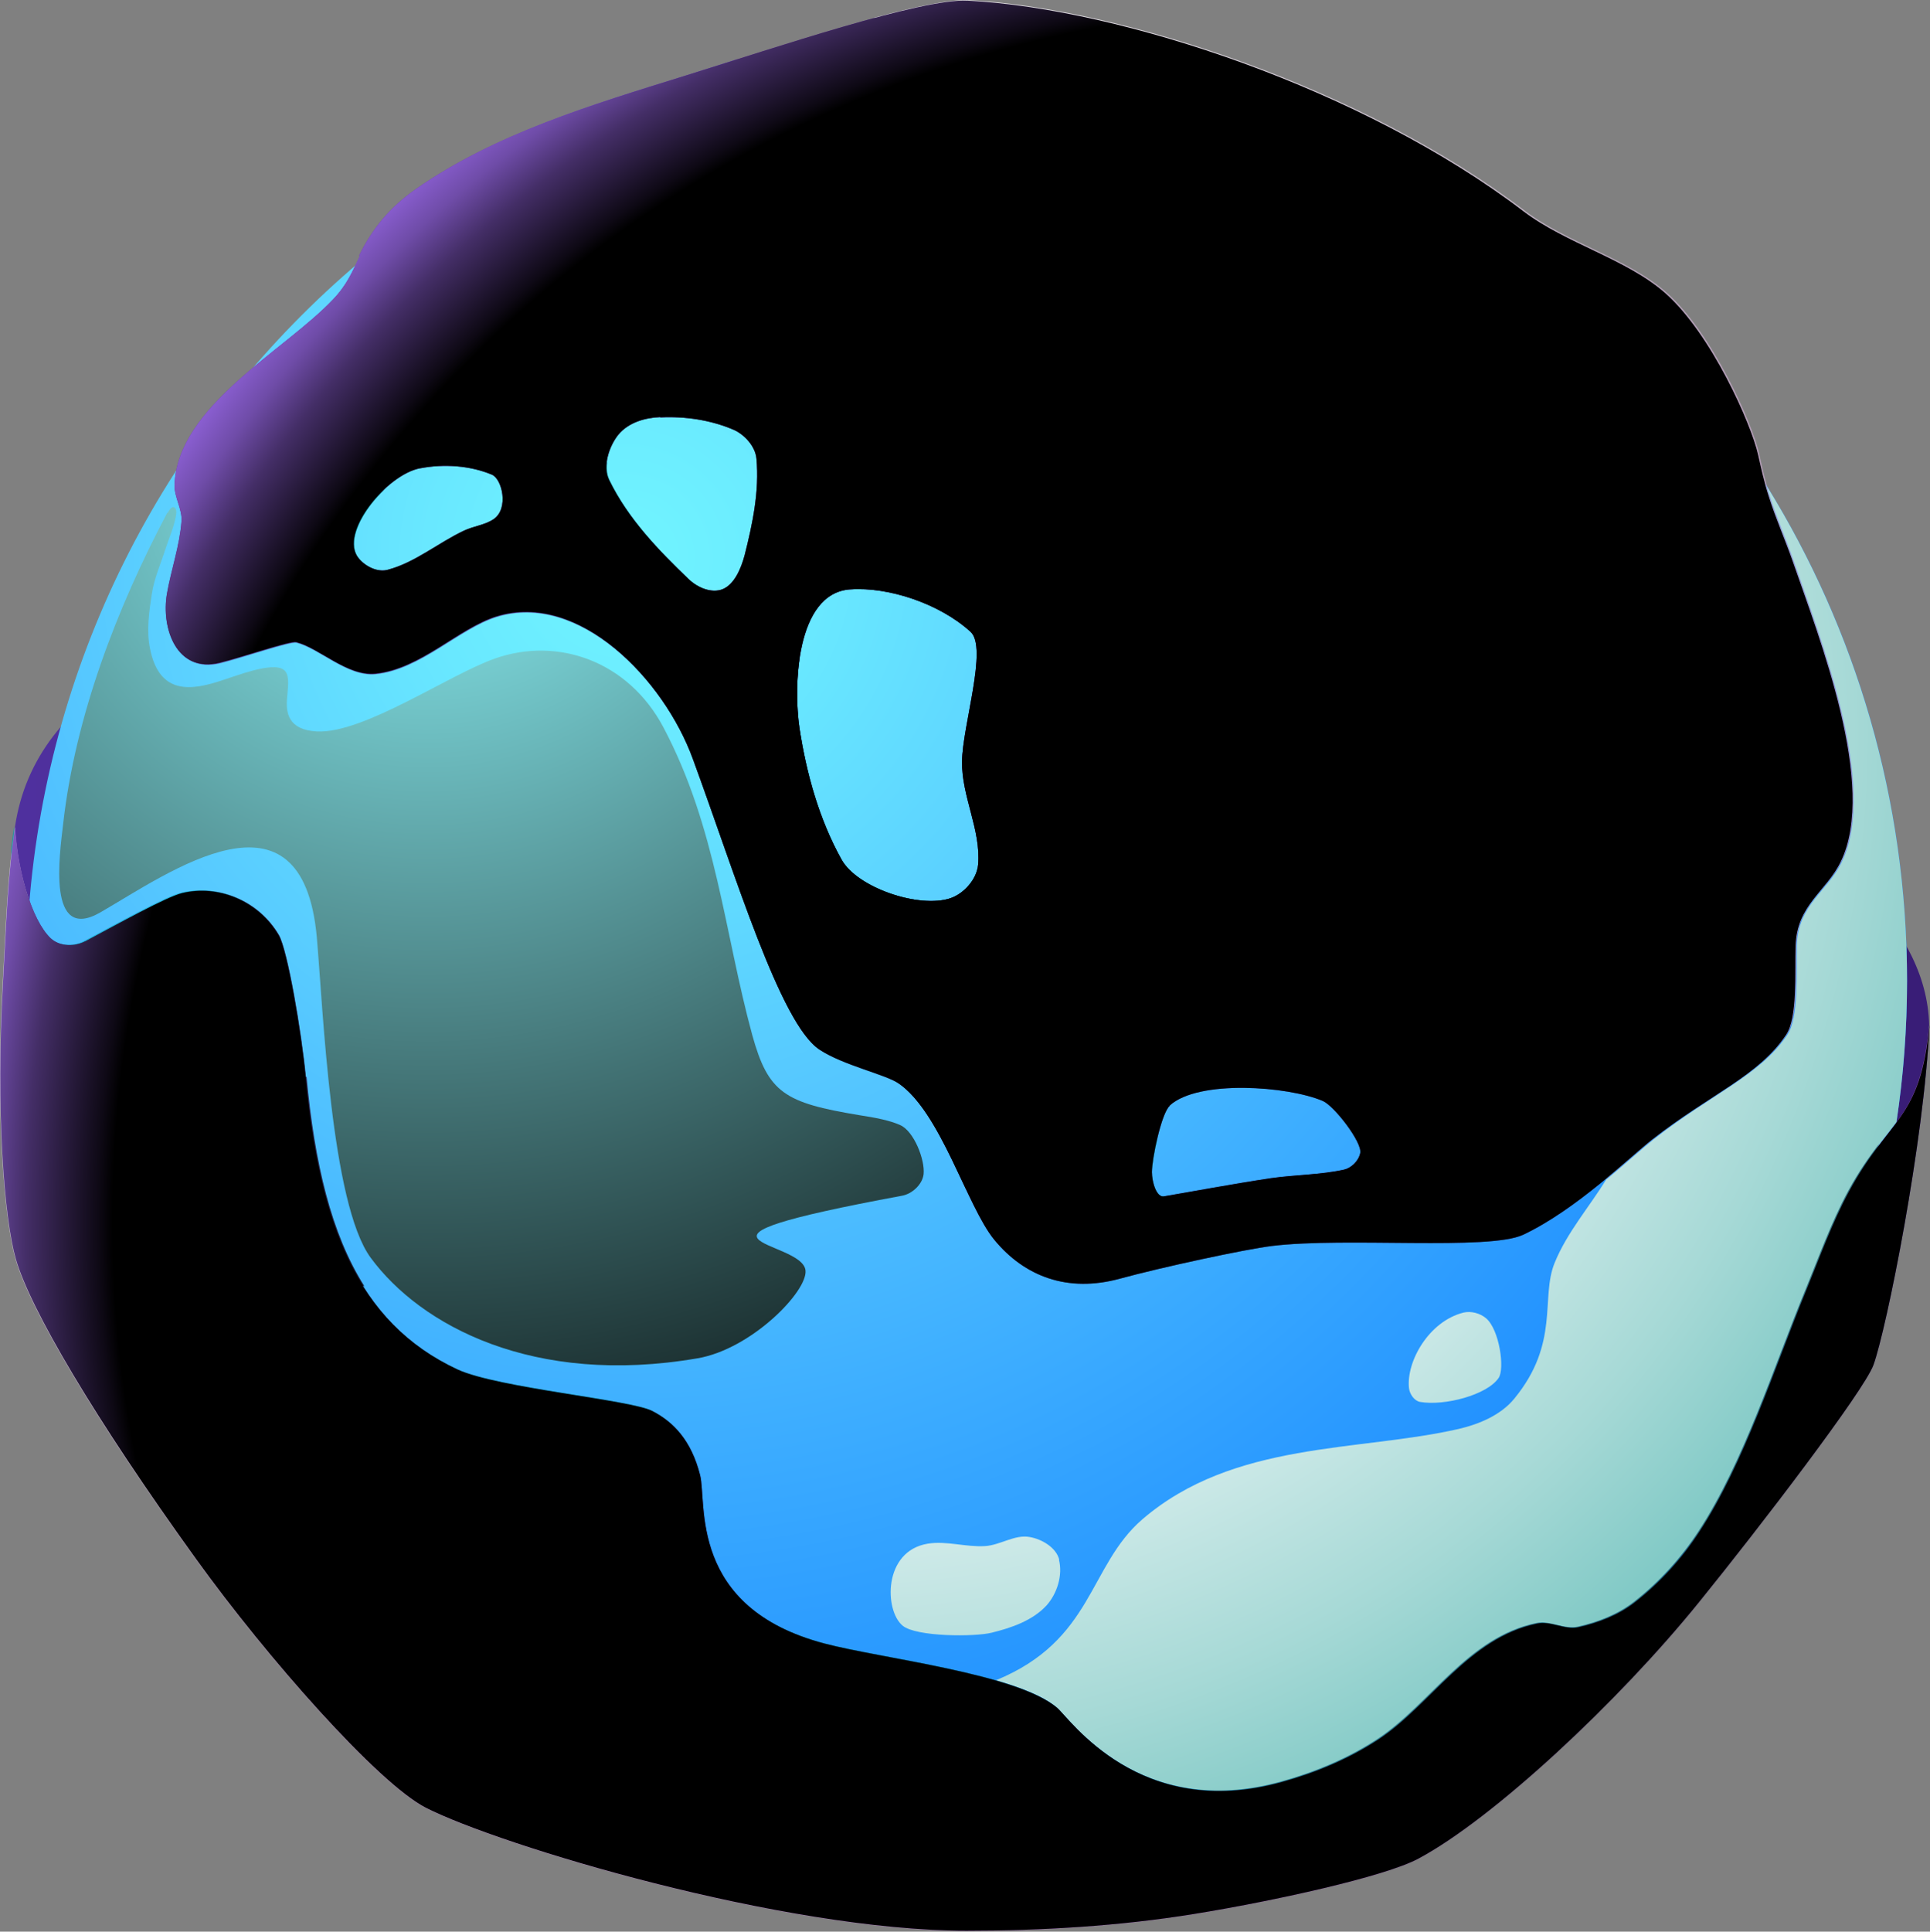 <svg width="1652" height="1653" viewBox="0 0 1652 1653" fill="none" xmlns="http://www.w3.org/2000/svg">
<rect x="0" y="0" width="1652" height="1653" fill="#808080" stroke="none"/>
<path fill-rule="evenodd" clip-rule="evenodd" d="M12.787 707.569L14.083 767.694L42.074 871.876L187.21 1121.45L494.848 1422.59L757.13 1568.76L1047.4 1588.19L1232.45 1500.08L1391.58 1403.41L1512.1 1267.87L1570.15 1139.85L1638.32 954.808L1648.42 908.159L1651.28 877.06C1646.87 705.755 1312.8 583.431 956.175 532.377C526.208 470.956 47.257 471.475 12.787 707.828V707.569Z" fill="url(#paint0_linear_4388_1138)"/>
<path fill-rule="evenodd" clip-rule="evenodd" d="M827.367 34.013C1272.11 34.013 1632.36 394.504 1632.36 838.963C1632.36 1283.42 1271.85 1643.91 827.367 1643.91C382.886 1643.91 22.377 1283.42 22.377 838.963C22.377 394.504 382.886 34.013 827.367 34.013Z" fill="url(#paint1_radial_4388_1138)"/>
<path fill-rule="evenodd" clip-rule="evenodd" d="M308.245 218.535C301.765 232.011 297.359 243.414 284.919 256.372C243.192 300.429 151.705 347.596 149.372 414.978C149.113 425.603 156.11 435.711 155.333 446.077C153.778 467.069 146.521 487.284 142.893 508.016C137.709 538.079 151.445 576.175 187.989 567.105C207.945 562.181 248.376 548.186 253.559 549.482C273.256 554.406 297.1 578.767 321.203 576.435C359.82 572.547 392.476 537.561 424.872 527.453C495.367 505.684 568.195 581.099 593.075 649.518C629.618 749.035 667.717 875.505 701.15 897.793C721.366 911.269 757.909 919.044 769.053 926.819C805.337 951.957 827.626 1032.3 850.952 1060.8C876.869 1092.42 913.931 1106.42 958.508 1094.24C994.533 1084.39 1065.55 1069.1 1088.61 1066.25C1152.11 1058.47 1274.18 1070.39 1303.73 1056.66C1349.34 1035.15 1395.47 989.795 1414.39 975.022C1463.64 936.408 1505.62 920.599 1528.95 885.353C1538.8 870.581 1536.2 832.484 1536.98 809.419C1538.02 774.173 1563.42 762.77 1575.6 737.373C1607.22 672.324 1556.94 545.335 1534.65 480.804C1528.17 462.145 1520.13 444.263 1514.17 425.344C1510.03 412.645 1507.44 400.724 1504.84 389.062C1498.88 362.628 1464.93 285.916 1425.54 250.93C1392.36 221.645 1340.53 208.427 1304.24 180.957C1166.62 75.997 959.804 7.579 828.404 0.581C789.01 -1.492 664.607 40.492 587.114 64.594C506.252 89.732 424.095 114.353 355.932 161.779C334.162 177.069 318.871 194.951 307.208 219.053L308.245 218.535ZM72.916 805.532C64.104 810.197 51.146 810.197 43.37 802.94C26.783 787.131 14.861 743.852 13.047 707.569C6.309 750.331 5.272 794.388 2.68 838.963C-3.799 951.18 3.717 1043.18 13.566 1077.39C25.747 1119.89 80.951 1213.71 168.032 1334.48C228.679 1418.7 323.536 1526 364.485 1546.99C427.723 1579.12 669.531 1652.21 827.367 1652.21C891.383 1652.21 957.731 1648.32 1021.75 1637.95C1089.13 1627.07 1185.02 1606.08 1214.05 1590.53C1278.07 1556.32 1385.37 1456.28 1454.31 1371.02C1506.4 1306.75 1595.55 1190.13 1603.59 1168.1C1614.73 1137.52 1647.13 976.577 1651.54 877.06C1643.76 959.473 1617.07 955.845 1582.6 1019.86C1568.08 1046.81 1557.71 1075.84 1546.05 1104.34C1519.1 1169.91 1493.18 1252.06 1454.56 1310.89C1439.79 1333.7 1421.13 1354.17 1399.62 1371.02C1385.88 1381.9 1368.52 1388.64 1351.15 1392.53C1339.49 1395.12 1327.31 1386.83 1315.65 1389.42C1257.07 1401.6 1224.68 1458.87 1180.1 1488.42C1154.96 1505 1126.45 1516.93 1097.42 1524.96C975.873 1558.91 916.004 1471.05 904.86 1461.47C870.13 1432.18 755.058 1419.48 705.815 1406.52C588.928 1375.68 605.256 1286.01 599.295 1262.43C591.779 1232.63 576.488 1216.82 558.346 1207.49C539.945 1197.9 425.909 1187.79 391.698 1171.98C304.875 1131.55 273.516 1046.55 261.594 921.895C257.965 883.798 246.043 813.307 238.527 800.349C221.163 770.804 186.693 756.81 155.851 764.325C142.115 767.694 100.388 791.019 72.657 805.791L72.916 805.532ZM1001.27 946.256C994.015 952.735 985.981 991.868 985.981 1003.01C985.981 1011.3 989.868 1025.04 996.347 1023.74C1017.86 1020.12 1056.73 1012.86 1088.09 1008.19C1108.05 1005.34 1130.34 1005.34 1150.3 1000.94C1156.26 999.643 1162.74 993.941 1164.29 986.685C1166.11 977.614 1142 946.256 1132.15 942.109C1102.35 929.41 1025.89 923.709 1001.27 945.996V946.256ZM727.586 504.388C681.194 507.757 679.12 588.097 684.304 622.824C690.265 661.957 701.15 701.09 720.329 735.559C733.806 759.92 786.936 777.542 813.372 768.731C825.034 764.844 836.179 752.404 837.216 739.964C839.807 710.161 822.961 681.394 823.479 651.591C823.739 621.269 845.768 554.147 830.736 540.67C804.042 516.309 759.982 502.056 727.845 504.388H727.586ZM565.344 356.926C552.385 357.444 538.131 361.332 529.319 371.957C521.544 381.546 515.583 398.91 521.284 410.572C537.612 444.004 563.789 470.956 589.447 495.577C597.222 503.092 609.403 508.016 618.733 504.129C628.582 499.982 634.284 486.765 637.394 475.103C644.132 448.409 650.093 420.42 647.501 392.431C646.465 381.546 636.875 371.698 628.063 367.811C608.107 359.258 586.078 356.149 565.085 357.185L565.344 356.926ZM359.561 400.724C330.793 406.167 289.584 456.444 306.949 477.695C312.651 484.692 323.277 490.134 332.089 487.543C355.414 481.323 375.111 464.477 397.141 454.111C405.434 450.224 414.765 449.446 422.54 444.263C435.757 435.192 429.797 409.795 420.985 406.166C402.324 398.392 380.035 396.837 359.82 400.724H359.561Z" fill="url(#paint2_radial_4388_1138)"/>
<path style="mix-blend-mode:screen" fill-rule="evenodd" clip-rule="evenodd" d="M261.852 921.635C258.224 883.539 246.302 813.047 238.786 800.089C221.421 770.545 186.951 756.551 156.11 764.066C142.374 767.435 100.647 790.76 72.915 805.532C70.324 807.087 67.214 807.864 64.103 808.382C64.103 849.071 72.915 883.798 108.422 923.19C127.86 944.701 151.963 941.85 186.951 989.794C197.318 1004.05 201.983 1021.93 213.905 1034.89C232.566 1055.36 252.781 1075.58 277.402 1088.53C288.028 1094.24 299.691 1097.86 311.872 1100.71C283.363 1055.62 269.368 995.496 262.37 921.376L261.852 921.635ZM727.585 504.388C681.193 507.757 679.12 588.097 684.303 622.824C690.264 661.957 701.149 701.09 720.328 735.559C733.805 759.92 786.935 777.542 813.371 768.731C825.034 764.844 836.178 752.404 837.215 739.964C839.807 710.161 822.96 681.394 823.479 651.591C823.738 621.269 845.768 554.147 830.736 540.67C804.041 516.309 759.981 502.056 727.844 504.388H727.585ZM565.343 356.926C552.384 357.444 538.13 361.332 529.318 371.957C521.543 381.546 515.582 398.91 521.284 410.572C537.612 444.004 563.788 470.956 589.446 495.577C597.221 503.092 609.402 508.016 618.732 504.129C628.581 499.982 634.283 486.765 637.393 475.103C644.131 448.409 650.092 420.42 647.501 392.431C646.464 381.546 636.875 371.698 628.063 367.811C608.106 359.258 586.077 356.149 565.084 357.185L565.343 356.926ZM359.56 400.724C330.792 406.166 289.584 456.444 306.948 477.695C312.65 484.692 323.276 490.134 332.088 487.543C355.413 481.323 375.11 464.477 397.14 454.111C405.434 450.224 414.764 449.446 422.539 444.263C435.757 435.192 429.796 409.795 420.984 406.166C402.324 398.392 380.035 396.837 359.819 400.724H359.56ZM631.173 50.599C615.882 55.523 601.368 60.188 588.15 64.335C507.288 89.473 425.131 114.093 356.968 161.52C335.198 176.81 319.907 194.692 308.244 218.794C306.948 221.645 305.393 224.495 304.097 227.346C299.432 237.194 294.508 246.524 284.918 256.631C267.295 275.031 241.118 294.209 216.497 314.942C186.174 340.599 157.924 369.107 151.185 402.538C150.408 406.685 149.89 410.831 149.63 415.237C149.371 425.863 156.369 435.97 155.591 446.336C154.036 467.328 146.78 487.543 143.151 508.275C140.3 523.825 142.892 541.707 150.926 554.147C158.442 565.291 170.623 571.77 188.247 567.623C208.203 562.699 248.634 548.704 253.818 550C273.515 554.924 297.359 579.285 321.462 576.953C360.078 573.065 392.734 538.079 425.131 527.972C495.626 506.202 568.453 581.618 593.334 650.036C629.877 749.553 667.975 876.023 701.409 898.311C721.624 911.787 758.167 919.562 769.312 927.337C793.156 943.664 811.038 983.834 826.848 1017.52C844.99 1001.46 858.726 980.465 873.499 961.287C890.604 939.258 900.194 911.269 919.632 891.314C952.028 858.659 998.161 860.215 1025.11 797.757C1036.26 772.1 1028.22 740.483 1040.15 715.085C1054.4 684.504 1087.06 665.067 1101.31 634.486C1111.94 611.939 1119.71 587.319 1123.08 562.181C1124.38 552.851 1124.9 543.521 1124.9 534.451C1124.38 478.472 1106.24 424.308 1098.98 368.847C1094.05 331.01 1099.76 291.618 1089.39 254.817C1071.51 192.619 1034.7 185.362 993.755 153.745C969.393 134.826 951.251 107.614 923.778 93.62C887.754 75.219 847.582 65.371 807.669 58.115C769.052 51.117 741.321 51.895 702.186 54.227C684.044 55.264 669.53 53.968 655.017 52.672C646.982 51.895 638.948 51.377 630.654 51.117L631.173 50.599ZM965.764 238.749C966.542 231.493 975.613 226.05 982.87 224.755C1019.93 218.794 1056.99 266.738 1064.51 300.688C1069.69 323.754 1065.55 348.374 1069.95 371.698C1074.1 393.727 1086.02 414.2 1090.43 436.229C1105.98 513.718 1109.35 572.288 1063.47 637.337C1034.19 678.803 998.42 669.991 996.865 616.863C996.347 596.649 1002.57 576.434 1009.82 557.775C1033.93 495.577 1063.47 482.619 1062.44 407.203C1062.44 395.282 1060.62 382.583 1053.88 372.735C1045.85 361.332 1021.75 352.261 1020.45 346.819C1018.64 339.044 1016.3 317.534 1008.53 305.872C999.716 292.395 987.535 293.691 977.427 281.251C968.097 269.848 964.209 253.521 965.505 238.749H965.764ZM245.006 371.698C232.566 365.737 244.488 325.827 252.522 317.275C263.148 306.131 279.994 304.317 293.471 296.801C303.838 290.84 315.76 286.435 323.535 277.364C328.2 271.922 344.787 214.129 357.487 196.247C366.558 183.03 397.918 163.334 407.248 172.404C412.172 177.069 408.544 202.208 405.434 208.168C398.954 220.349 382.367 228.901 379.776 251.448C378.739 259.741 385.736 293.432 381.849 313.905C379.257 328.159 373.555 344.486 361.374 352.52C348.157 361.591 329.237 355.371 313.946 360.036C304.097 363.146 297.1 373.512 286.992 375.067C273.256 377.4 257.705 377.4 245.006 371.18V371.698Z" fill="url(#paint3_radial_4388_1138)"/>
<path style="mix-blend-mode:multiply" opacity="0.7" fill-rule="evenodd" clip-rule="evenodd" d="M705.555 1439.44C675.491 1429.59 496.144 1396.93 449.752 1344.84C427.982 1320.48 411.135 1273.57 391.698 1265.28C384.441 1262.17 355.154 1259.06 322.758 1254.14C297.1 1250.25 269.627 1245.07 249.671 1237.29C217.793 1225.11 189.284 1203.86 165.699 1179.24C74.471 1084.13 114.642 1065.73 80.691 955.586C72.397 928.892 50.108 908.418 39.741 882.502C28.338 854.254 23.673 829.375 22.636 806.568C22.636 804.236 22.636 801.904 22.636 799.83C22.636 788.946 23.154 778.32 24.191 768.213C17.971 749.813 13.824 727.784 12.787 707.829C6.049 750.59 5.012 794.647 2.421 839.223C-4.059 951.439 3.457 1043.44 13.306 1077.65C25.487 1120.15 80.691 1213.97 167.773 1334.74C228.419 1418.96 323.276 1526.26 364.225 1547.25C427.463 1579.38 669.271 1652.47 827.107 1652.47C891.123 1652.47 957.471 1648.58 1021.49 1638.21C1088.87 1627.33 1184.77 1606.34 1213.79 1590.79C1277.81 1556.58 1385.11 1456.54 1454.05 1371.28C1506.14 1307.01 1595.29 1190.38 1603.33 1168.36C1614.47 1137.77 1646.87 976.837 1651.28 877.319C1646.87 922.413 1637.02 941.85 1623.28 960.509C1611.88 976.059 1597.89 991.09 1582.34 1019.86C1567.82 1046.81 1557.45 1075.84 1545.79 1104.34C1518.84 1169.91 1492.92 1252.06 1454.3 1310.89C1439.53 1333.7 1420.87 1354.17 1399.36 1371.02C1385.62 1381.9 1368.26 1388.64 1350.89 1392.53C1339.23 1395.12 1327.05 1386.83 1315.39 1389.42C1256.81 1401.6 1224.42 1458.87 1179.84 1488.42C1154.7 1505 1126.19 1516.93 1097.16 1524.96C1005.16 1550.62 948.4 1506.56 921.705 1479.35C900.194 1457.58 856.912 1443.07 845.508 1440.99C832.291 1438.66 818.555 1439.7 804.559 1442.03C782.27 1445.66 726.548 1446.69 705.296 1439.96L705.555 1439.44ZM1393.66 501.796C1400.14 542.485 1428.39 578.767 1430.2 619.973C1430.72 633.709 1428.39 644.334 1424.24 654.183C1408.95 689.687 1372.15 714.048 1389.51 843.628C1392.62 867.212 1395.99 891.055 1393.92 914.638C1391.07 946.515 1383.81 977.873 1375.26 1008.45C1392.36 994.2 1406.62 981.242 1415.17 974.504C1464.41 935.889 1506.4 920.08 1529.72 884.835C1539.57 870.063 1536.98 831.966 1537.76 808.901C1538.54 776.247 1560.82 764.066 1573.78 742.038C1574.82 740.483 1575.6 738.669 1576.63 736.855C1608.25 671.805 1557.97 544.817 1535.68 480.286C1529.21 461.627 1521.17 443.745 1515.21 424.826C1514.17 421.716 1513.14 418.606 1512.36 415.496C1509.77 406.167 1507.69 397.355 1505.88 388.544C1499.92 362.109 1465.97 285.398 1426.57 250.411C1393.4 221.126 1341.56 207.909 1305.28 180.438C1167.66 75.479 960.84 7.06 829.44 0.063C813.371 -0.714 783.048 5.765 747.541 15.354C797.043 21.314 853.284 28.052 907.191 37.641C962.395 47.489 1014.75 60.188 1054.14 77.811C1072.03 85.845 1081.36 106.319 1097.16 117.722C1123.86 136.64 1154.7 148.821 1181.14 168.258C1203.17 184.585 1219.49 207.65 1241.26 224.236C1258.89 237.453 1277.81 248.338 1291.8 265.184C1308.65 285.139 1316.17 307.167 1329.38 329.714C1350.38 365.738 1371.63 388.544 1386.4 427.677C1394.44 449.187 1390.29 479.25 1393.92 501.796H1393.66Z" fill="url(#paint4_radial_4388_1138)"/>
<path style="mix-blend-mode:screen" fill-rule="evenodd" clip-rule="evenodd" d="M143.152 438.82C99.87 520.715 64.363 612.976 53.996 705.496C51.146 730.375 39.742 807.605 86.134 780.652C144.448 746.961 258.743 664.289 271.183 802.162C276.626 864.62 283.364 1030.22 317.316 1076.35C359.82 1134.15 456.491 1186.5 596.963 1162.39C643.095 1154.62 691.301 1105.12 689.487 1087.24C686.896 1060.03 555.754 1063.4 772.163 1023.23C780.716 1021.67 789.528 1013.64 790.564 1004.83C791.86 992.386 782.271 968.025 770.608 962.842C761.537 958.695 748.838 956.363 735.361 954.289C671.604 943.664 657.609 935.37 643.873 885.612C620.029 798.275 613.291 708.347 567.935 622.565C537.612 565.29 476.966 544.817 423.836 563.476C384.441 577.212 311.355 628.007 271.183 625.934C246.562 624.638 244.488 609.866 245.784 596.908C246.821 584.727 247.857 576.952 242.674 573.065C233.085 566.068 201.984 578.508 190.321 582.136C164.663 590.688 136.413 595.612 128.379 554.924C125.269 539.634 127.601 523.566 129.934 508.275C132.007 494.799 137.709 482.1 141.856 469.142C144.707 460.331 148.594 451.778 150.409 442.449C150.927 439.598 151.704 435.451 149.113 434.156C146.78 433.119 144.707 436.747 143.411 439.08L143.152 438.82Z" fill="url(#paint5_radial_4388_1138)"/>
<path style="mix-blend-mode:multiply" fill-rule="evenodd" clip-rule="evenodd" d="M1375.26 1008.71C1360.48 1032.81 1341.31 1054.58 1330.68 1080.76C1318.5 1110.56 1335.35 1149.18 1296.21 1196.86C1284.81 1210.86 1266.41 1218.63 1248.78 1222.78C1163 1242.48 1055.96 1232.89 977.687 1300.27C931.554 1340.18 935.96 1403.67 852.507 1437.88C874.796 1444.36 893.715 1451.88 904.6 1461.21C915.745 1470.54 975.355 1558.65 1097.17 1524.7C1126.19 1516.67 1154.7 1504.75 1179.84 1488.16C1224.42 1458.61 1256.82 1401.34 1315.39 1389.16C1327.05 1386.83 1339.23 1394.86 1350.9 1392.27C1368.26 1388.38 1385.37 1381.64 1399.36 1370.76C1420.61 1353.91 1439.27 1333.18 1454.31 1310.63C1492.92 1251.81 1518.58 1169.65 1545.79 1104.08C1557.46 1075.84 1567.82 1046.55 1582.34 1019.6C1597.89 990.831 1611.88 975.541 1623.29 960.25C1629.25 920.858 1632.36 880.429 1632.36 839.223C1632.36 683.986 1588.3 538.856 1512.36 416.015C1513.14 419.125 1514.17 422.235 1515.21 425.344C1521.17 444.004 1529.21 462.145 1535.69 480.805C1557.97 545.335 1607.99 672.324 1576.63 737.373C1564.45 762.771 1538.8 774.174 1538.02 809.419C1537.5 832.485 1539.83 870.84 1529.98 885.353C1506.66 920.34 1464.41 936.408 1415.43 975.023C1406.88 981.761 1392.62 994.719 1375.52 1008.97L1375.26 1008.71ZM906.415 1334.74C909.784 1347.95 904.86 1363.76 895.789 1373.87C883.867 1386.83 865.725 1393.05 848.878 1397.19C834.624 1400.82 784.344 1400.82 772.682 1391.23C756.872 1378.28 755.836 1327.22 794.193 1321C810.262 1318.41 826.849 1324.11 843.177 1323.07C856.135 1322.3 868.575 1312.97 881.275 1315.3C891.901 1317.11 904.082 1324.37 906.674 1334.74H906.415ZM1252.67 1123.26C1259.15 1121.71 1266.92 1123.78 1272.11 1128.19C1283.51 1138.03 1288.18 1171.47 1282.73 1179.24C1272.88 1193.75 1236.34 1203.34 1215.61 1199.71C1210.68 1198.94 1206.54 1192.98 1206.02 1187.79C1203.69 1165.25 1222.86 1130.78 1252.67 1123.26Z" fill="url(#paint6_radial_4388_1138)"/>
<path style="mix-blend-mode:screen" opacity="0.6" fill-rule="evenodd" clip-rule="evenodd" d="M241.896 881.206C245.524 977.355 229.974 1059.77 271.96 1155.4C295.285 1208.27 363.707 1224.33 416.059 1224.33C438.607 1224.33 460.119 1218.89 482.667 1217.86C509.102 1216.56 571.045 1224.33 576.228 1256.47C581.671 1289.9 570.267 1326.44 583.744 1357.54C589.187 1370.5 597.998 1381.64 608.106 1391.75C645.945 1428.55 661.237 1423.37 712.294 1431.14C747.282 1436.33 852.247 1447.99 882.57 1465.09C925.852 1489.71 952.028 1538.18 1015.78 1559.69C1052.59 1572.13 1173.62 1530.4 1204.98 1499.56C1243.86 1461.21 1260.7 1428.81 1297.5 1413.52C1317.46 1405.23 1328.35 1435.55 1380.18 1408.08C1396.25 1399.53 1413.1 1388.12 1425.28 1374.65C1527.65 1264.76 1540.35 1118.86 1608.51 978.651C1600.48 989.276 1591.41 1001.72 1581.82 1019.34C1567.3 1046.29 1556.94 1075.32 1545.27 1103.82C1518.32 1169.39 1492.4 1251.55 1453.79 1310.37C1439.01 1333.18 1420.35 1353.65 1398.84 1370.5C1385.11 1381.38 1367.74 1388.12 1350.38 1392.01C1338.71 1394.6 1326.53 1386.31 1314.87 1388.9C1256.3 1401.08 1223.9 1458.36 1179.32 1487.9C1154.18 1504.49 1125.67 1516.41 1096.65 1524.44C975.094 1558.39 915.226 1470.54 904.081 1460.95C869.352 1431.66 754.279 1418.96 705.037 1406C588.15 1375.16 604.478 1285.5 598.517 1261.91C591.001 1232.11 575.71 1216.3 557.568 1206.97C539.166 1197.38 425.131 1187.27 390.92 1171.47C304.097 1131.04 272.737 1046.03 260.815 921.376C257.187 883.28 245.265 812.788 237.749 799.83C220.384 770.286 185.914 756.291 155.073 763.807C141.337 767.176 99.61 790.501 71.879 805.273C63.067 809.938 50.108 809.937 42.333 802.681C25.746 786.872 13.824 743.592 12.01 707.31C10.973 713.789 10.195 720.009 9.418 726.488C10.455 753.959 11.751 787.391 19.007 809.938C26.005 832.225 56.846 850.626 76.544 836.372C99.351 819.786 117.234 791.537 142.114 776.247C148.853 772.1 156.369 769.768 164.144 768.731C225.568 761.475 239.304 838.963 241.118 881.206H241.896Z" fill="url(#paint7_radial_4388_1138)"/>
<path style="mix-blend-mode:screen" fill-rule="evenodd" clip-rule="evenodd" d="M996.347 1023.74C989.608 1024.78 985.72 1011.05 985.98 1003.01C985.98 997.569 988.053 985.389 990.904 973.467C983.647 993.163 974.058 1022.45 978.723 1038.52C981.055 1047.07 1000.75 1052.25 1012.67 1048.88C1034.44 1043.18 1055.18 1033.33 1076.69 1026.6C1094.57 1020.89 1137.6 1012.86 1150.55 1006.9C1155.22 1004.83 1158.85 1000.94 1161.96 997.051C1162.99 995.755 1163.51 992.645 1163.77 989.794C1161.44 995.496 1155.74 999.902 1150.81 1001.2C1130.86 1005.6 1108.57 1005.34 1088.61 1008.45C1057.25 1013.12 1018.38 1020.38 996.865 1024L996.347 1023.74Z" fill="url(#paint8_radial_4388_1138)"/>
<path style="mix-blend-mode:screen" fill-rule="evenodd" clip-rule="evenodd" d="M285.177 480.286C291.656 501.537 325.608 513.977 341.677 501.019C365.261 482.1 388.846 463.441 415.022 448.15C409.321 450.224 403.1 451.52 397.399 454.37C375.369 464.996 355.672 481.841 332.346 487.802C323.275 490.134 312.649 484.951 307.207 477.954C295.544 463.7 310.317 436.229 330.014 418.088C310.058 433.637 279.734 462.145 285.436 480.545L285.177 480.286Z" fill="url(#paint9_radial_4388_1138)"/>
<path style="mix-blend-mode:screen" fill-rule="evenodd" clip-rule="evenodd" d="M558.086 498.168C572.082 520.197 586.855 539.634 597.74 547.408C601.368 550 607.848 550.259 611.217 547.408C617.437 541.966 617.437 531.859 622.62 525.38C625.73 521.492 632.987 521.233 635.061 516.828C637.134 512.163 638.948 506.72 640.503 501.019C646.205 478.472 647.501 449.705 647.76 424.826C645.946 442.19 642.317 459.035 637.912 475.621C635.579 484.433 631.691 494.54 625.471 500.501C623.657 502.315 621.584 503.87 619.251 504.647C611.476 508.016 601.368 504.647 593.852 499.205C592.556 498.168 591.261 497.132 589.965 496.095C564.307 471.475 538.13 444.781 521.802 411.09C519.211 405.907 518.951 399.947 519.988 393.986C518.433 399.947 516.619 406.426 517.137 410.831C518.951 427.677 537.871 466.032 558.346 498.427L558.086 498.168Z" fill="url(#paint10_radial_4388_1138)"/>
<path style="mix-blend-mode:screen" fill-rule="evenodd" clip-rule="evenodd" d="M684.044 564.513C671.086 601.832 663.31 641.743 666.42 669.991C667.716 682.431 674.455 693.575 677.824 705.496C682.489 722.86 682.489 741.519 690.264 757.587C709.961 798.534 776.828 806.568 814.926 789.723C832.291 782.207 835.919 760.956 836.697 742.815C834.364 754.218 824.256 765.103 813.371 768.731C786.936 777.543 734.064 759.92 720.328 735.559C701.149 701.09 690.264 661.698 684.303 622.824C682.23 608.311 681.193 586.023 684.303 564.513H684.044Z" fill="url(#paint11_radial_4388_1138)"/>
<path style="mix-blend-mode:screen" fill-rule="evenodd" clip-rule="evenodd" d="M308.245 218.535C301.765 232.011 297.359 243.414 284.919 256.372C243.192 300.429 151.705 347.596 149.372 414.978C149.113 425.603 156.11 435.711 155.333 446.077C153.778 467.069 146.521 487.284 142.893 508.016C137.709 538.079 151.445 576.175 187.989 567.105C207.945 562.181 248.376 548.186 253.559 549.482C273.256 554.406 297.1 578.767 321.203 576.435C359.82 572.547 392.476 537.561 424.872 527.453C495.367 505.684 568.195 581.099 593.075 649.518C629.618 749.035 667.717 875.505 701.15 897.793C721.366 911.269 757.909 919.044 769.053 926.819C805.337 951.957 827.626 1032.3 850.952 1060.8C876.869 1092.42 913.931 1106.42 958.508 1094.24C994.533 1084.39 1065.55 1069.1 1088.61 1066.25C1152.11 1058.47 1274.18 1070.39 1303.73 1056.66C1349.34 1035.15 1395.47 989.795 1414.39 975.022C1463.64 936.408 1505.62 920.599 1528.95 885.353C1538.8 870.581 1536.2 832.484 1536.98 809.419C1538.02 774.173 1563.42 762.77 1575.6 737.373C1607.22 672.324 1556.94 545.335 1534.65 480.804C1528.17 462.145 1520.13 444.263 1514.17 425.344C1510.03 412.645 1507.44 400.724 1504.84 389.062C1498.88 362.628 1464.93 285.916 1425.54 250.93C1392.36 221.645 1340.53 208.427 1304.24 180.957C1166.62 75.997 959.804 7.579 828.404 0.581C789.01 -1.492 664.607 40.492 587.114 64.594C506.252 89.732 424.095 114.353 355.932 161.779C334.162 177.069 318.871 194.951 307.208 219.053L308.245 218.535ZM72.916 805.532C64.104 810.197 51.146 810.197 43.37 802.94C26.783 787.131 14.861 743.852 13.047 707.569C6.309 750.331 5.272 794.388 2.68 838.963C-3.799 951.18 3.717 1043.18 13.566 1077.39C25.747 1119.89 80.951 1213.71 168.032 1334.48C228.679 1418.7 323.536 1526 364.485 1546.99C427.723 1579.12 669.531 1652.21 827.367 1652.21C891.383 1652.21 957.731 1648.32 1021.75 1637.95C1089.13 1627.07 1185.02 1606.08 1214.05 1590.53C1278.07 1556.32 1385.37 1456.28 1454.31 1371.02C1506.4 1306.75 1595.55 1190.13 1603.59 1168.1C1614.73 1137.52 1647.13 976.577 1651.54 877.06C1643.76 959.473 1617.07 955.845 1582.6 1019.86C1568.08 1046.81 1557.71 1075.84 1546.05 1104.34C1519.1 1169.91 1493.18 1252.06 1454.56 1310.89C1439.79 1333.7 1421.13 1354.17 1399.62 1371.02C1385.88 1381.9 1368.52 1388.64 1351.15 1392.53C1339.49 1395.12 1327.31 1386.83 1315.65 1389.42C1257.07 1401.6 1224.68 1458.87 1180.1 1488.42C1154.96 1505 1126.45 1516.93 1097.42 1524.96C975.873 1558.91 916.004 1471.05 904.86 1461.47C870.13 1432.18 755.058 1419.48 705.815 1406.52C588.928 1375.68 605.256 1286.01 599.295 1262.43C591.779 1232.63 576.488 1216.82 558.346 1207.49C539.945 1197.9 425.909 1187.79 391.698 1171.98C304.875 1131.55 273.516 1046.55 261.594 921.895C257.965 883.798 246.043 813.307 238.527 800.349C221.163 770.804 186.693 756.81 155.851 764.325C142.115 767.694 100.388 791.019 72.657 805.791L72.916 805.532ZM1001.27 946.256C994.015 952.735 985.981 991.868 985.981 1003.01C985.981 1011.3 989.868 1025.04 996.347 1023.74C1017.86 1020.12 1056.73 1012.86 1088.09 1008.19C1108.05 1005.34 1130.34 1005.34 1150.3 1000.94C1156.26 999.643 1162.74 993.941 1164.29 986.685C1166.11 977.614 1142 946.256 1132.15 942.109C1102.35 929.41 1025.89 923.709 1001.27 945.996V946.256ZM727.586 504.388C681.194 507.757 679.12 588.097 684.304 622.824C690.265 661.957 701.15 701.09 720.329 735.559C733.806 759.92 786.936 777.542 813.372 768.731C825.034 764.844 836.179 752.404 837.216 739.964C839.807 710.161 822.961 681.394 823.479 651.591C823.739 621.269 845.768 554.147 830.736 540.67C804.042 516.309 759.982 502.056 727.845 504.388H727.586ZM565.344 356.926C552.385 357.444 538.131 361.332 529.319 371.957C521.544 381.546 515.583 398.91 521.284 410.572C537.612 444.004 563.789 470.956 589.447 495.577C597.222 503.092 609.403 508.016 618.733 504.129C628.582 499.982 634.284 486.765 637.394 475.103C644.132 448.409 650.093 420.42 647.501 392.431C646.465 381.546 636.875 371.698 628.063 367.811C608.107 359.258 586.078 356.149 565.085 357.185L565.344 356.926ZM359.561 400.724C330.793 406.167 289.584 456.444 306.949 477.695C312.651 484.692 323.277 490.134 332.089 487.543C355.414 481.323 375.111 464.477 397.141 454.111C405.434 450.224 414.765 449.446 422.54 444.263C435.757 435.192 429.797 409.795 420.985 406.166C402.324 398.392 380.035 396.837 359.82 400.724H359.561Z" fill="url(#paint12_radial_4388_1138)"/>
<defs>
<linearGradient id="paint0_linear_4388_1138" x1="12.787" y1="1042.92" x2="1651.28" y2="1042.92" gradientUnits="userSpaceOnUse">
<stop stop-color="#4F309E"/>
<stop offset="0.33" stop-color="#47298F"/>
<stop offset="1" stop-color="#391D77"/>
</linearGradient>
<radialGradient id="paint1_radial_4388_1138" cx="0" cy="0" r="1" gradientUnits="userSpaceOnUse" gradientTransform="translate(535.279 477.435) scale(1314.52 1314.46)">
<stop stop-color="#71F5FF"/>
<stop offset="0.13" stop-color="#69E8FF"/>
<stop offset="0.36" stop-color="#56C8FF"/>
<stop offset="0.38" stop-color="#54C5FF"/>
<stop offset="0.92" stop-color="#1483FF"/>
</radialGradient>
<radialGradient id="paint2_radial_4388_1138" cx="0" cy="0" r="1" gradientUnits="userSpaceOnUse" gradientTransform="translate(584.522 451.779) scale(1299.49 1299.43)">
<stop stop-color="#7A369E"/>
<stop offset="0.23" stop-color="#6D349E"/>
<stop offset="0.63" stop-color="#4F309E"/>
<stop offset="1" stop-color="#33128A"/>
</radialGradient>
<radialGradient id="paint3_radial_4388_1138" cx="0" cy="0" r="1" gradientUnits="userSpaceOnUse" gradientTransform="translate(264.703 119.017) scale(1153.06 1153)">
<stop stop-color="#8D6EFF"/>
<stop offset="1"/>
</radialGradient>
<radialGradient id="paint4_radial_4388_1138" cx="0" cy="0" r="1" gradientUnits="userSpaceOnUse" gradientTransform="translate(622.62 604.165) scale(1361.43 1361.37)">
<stop offset="0.45" stop-color="white"/>
<stop offset="0.5" stop-color="#F8F3F8"/>
<stop offset="0.58" stop-color="#E6D6E8"/>
<stop offset="0.69" stop-color="#C9A6CD"/>
<stop offset="0.83" stop-color="#A263A7"/>
<stop offset="0.97" stop-color="#700F78"/>
<stop offset="1" stop-color="#670070"/>
</radialGradient>
<radialGradient id="paint5_radial_4388_1138" cx="0" cy="0" r="1" gradientUnits="userSpaceOnUse" gradientTransform="translate(365.003 374.29) scale(1034.36 1034.31)">
<stop stop-color="#91FBFF"/>
<stop offset="1"/>
</radialGradient>
<radialGradient id="paint6_radial_4388_1138" cx="0" cy="0" r="1" gradientUnits="userSpaceOnUse" gradientTransform="translate(713.331 623.343) scale(1291.2 1291.13)">
<stop offset="0.33" stop-color="white"/>
<stop offset="0.4" stop-color="#F3FAFA"/>
<stop offset="0.52" stop-color="#D6EDEC"/>
<stop offset="0.68" stop-color="#A6D9D6"/>
<stop offset="0.87" stop-color="#64BDB9"/>
<stop offset="1" stop-color="#35AAA4"/>
</radialGradient>
<radialGradient id="paint7_radial_4388_1138" cx="0" cy="0" r="1" gradientUnits="userSpaceOnUse" gradientTransform="translate(486.036 872.913) scale(1523.67 1523.6)">
<stop stop-color="#00E1FF"/>
<stop offset="1"/>
</radialGradient>
<radialGradient id="paint8_radial_4388_1138" cx="0" cy="0" r="1" gradientUnits="userSpaceOnUse" gradientTransform="translate(1016.56 970.357) scale(159.391 159.384)">
<stop stop-color="#00E1FF"/>
<stop offset="1"/>
</radialGradient>
<radialGradient id="paint9_radial_4388_1138" cx="0" cy="0" r="1" gradientUnits="userSpaceOnUse" gradientTransform="translate(250.448 486.506) scale(184.272 184.263)">
<stop stop-color="#00E1FF"/>
<stop offset="1"/>
</radialGradient>
<radialGradient id="paint10_radial_4388_1138" cx="0" cy="0" r="1" gradientUnits="userSpaceOnUse" gradientTransform="translate(586.855 434.933) scale(171.054 171.045)">
<stop stop-color="#00E1FF"/>
<stop offset="1"/>
</radialGradient>
<radialGradient id="paint11_radial_4388_1138" cx="0" cy="0" r="1" gradientUnits="userSpaceOnUse" gradientTransform="translate(792.378 665.326) scale(181.939 181.93)">
<stop stop-color="#00E1FF"/>
<stop offset="1"/>
</radialGradient>
<radialGradient id="paint12_radial_4388_1138" cx="0" cy="0" r="1" gradientUnits="userSpaceOnUse" gradientTransform="translate(1133.97 1042.92) scale(1230.29 1230.23)">
<stop offset="0.04"/>
<stop offset="0.84"/>
<stop offset="0.85" stop-color="#0E0915"/>
<stop offset="0.9" stop-color="#442E67"/>
<stop offset="0.93" stop-color="#6F4CA8"/>
<stop offset="0.96" stop-color="#8E61D7"/>
<stop offset="0.99" stop-color="#A16EF4"/>
<stop offset="1" stop-color="#A973FF"/>
</radialGradient>
</defs>
</svg>
